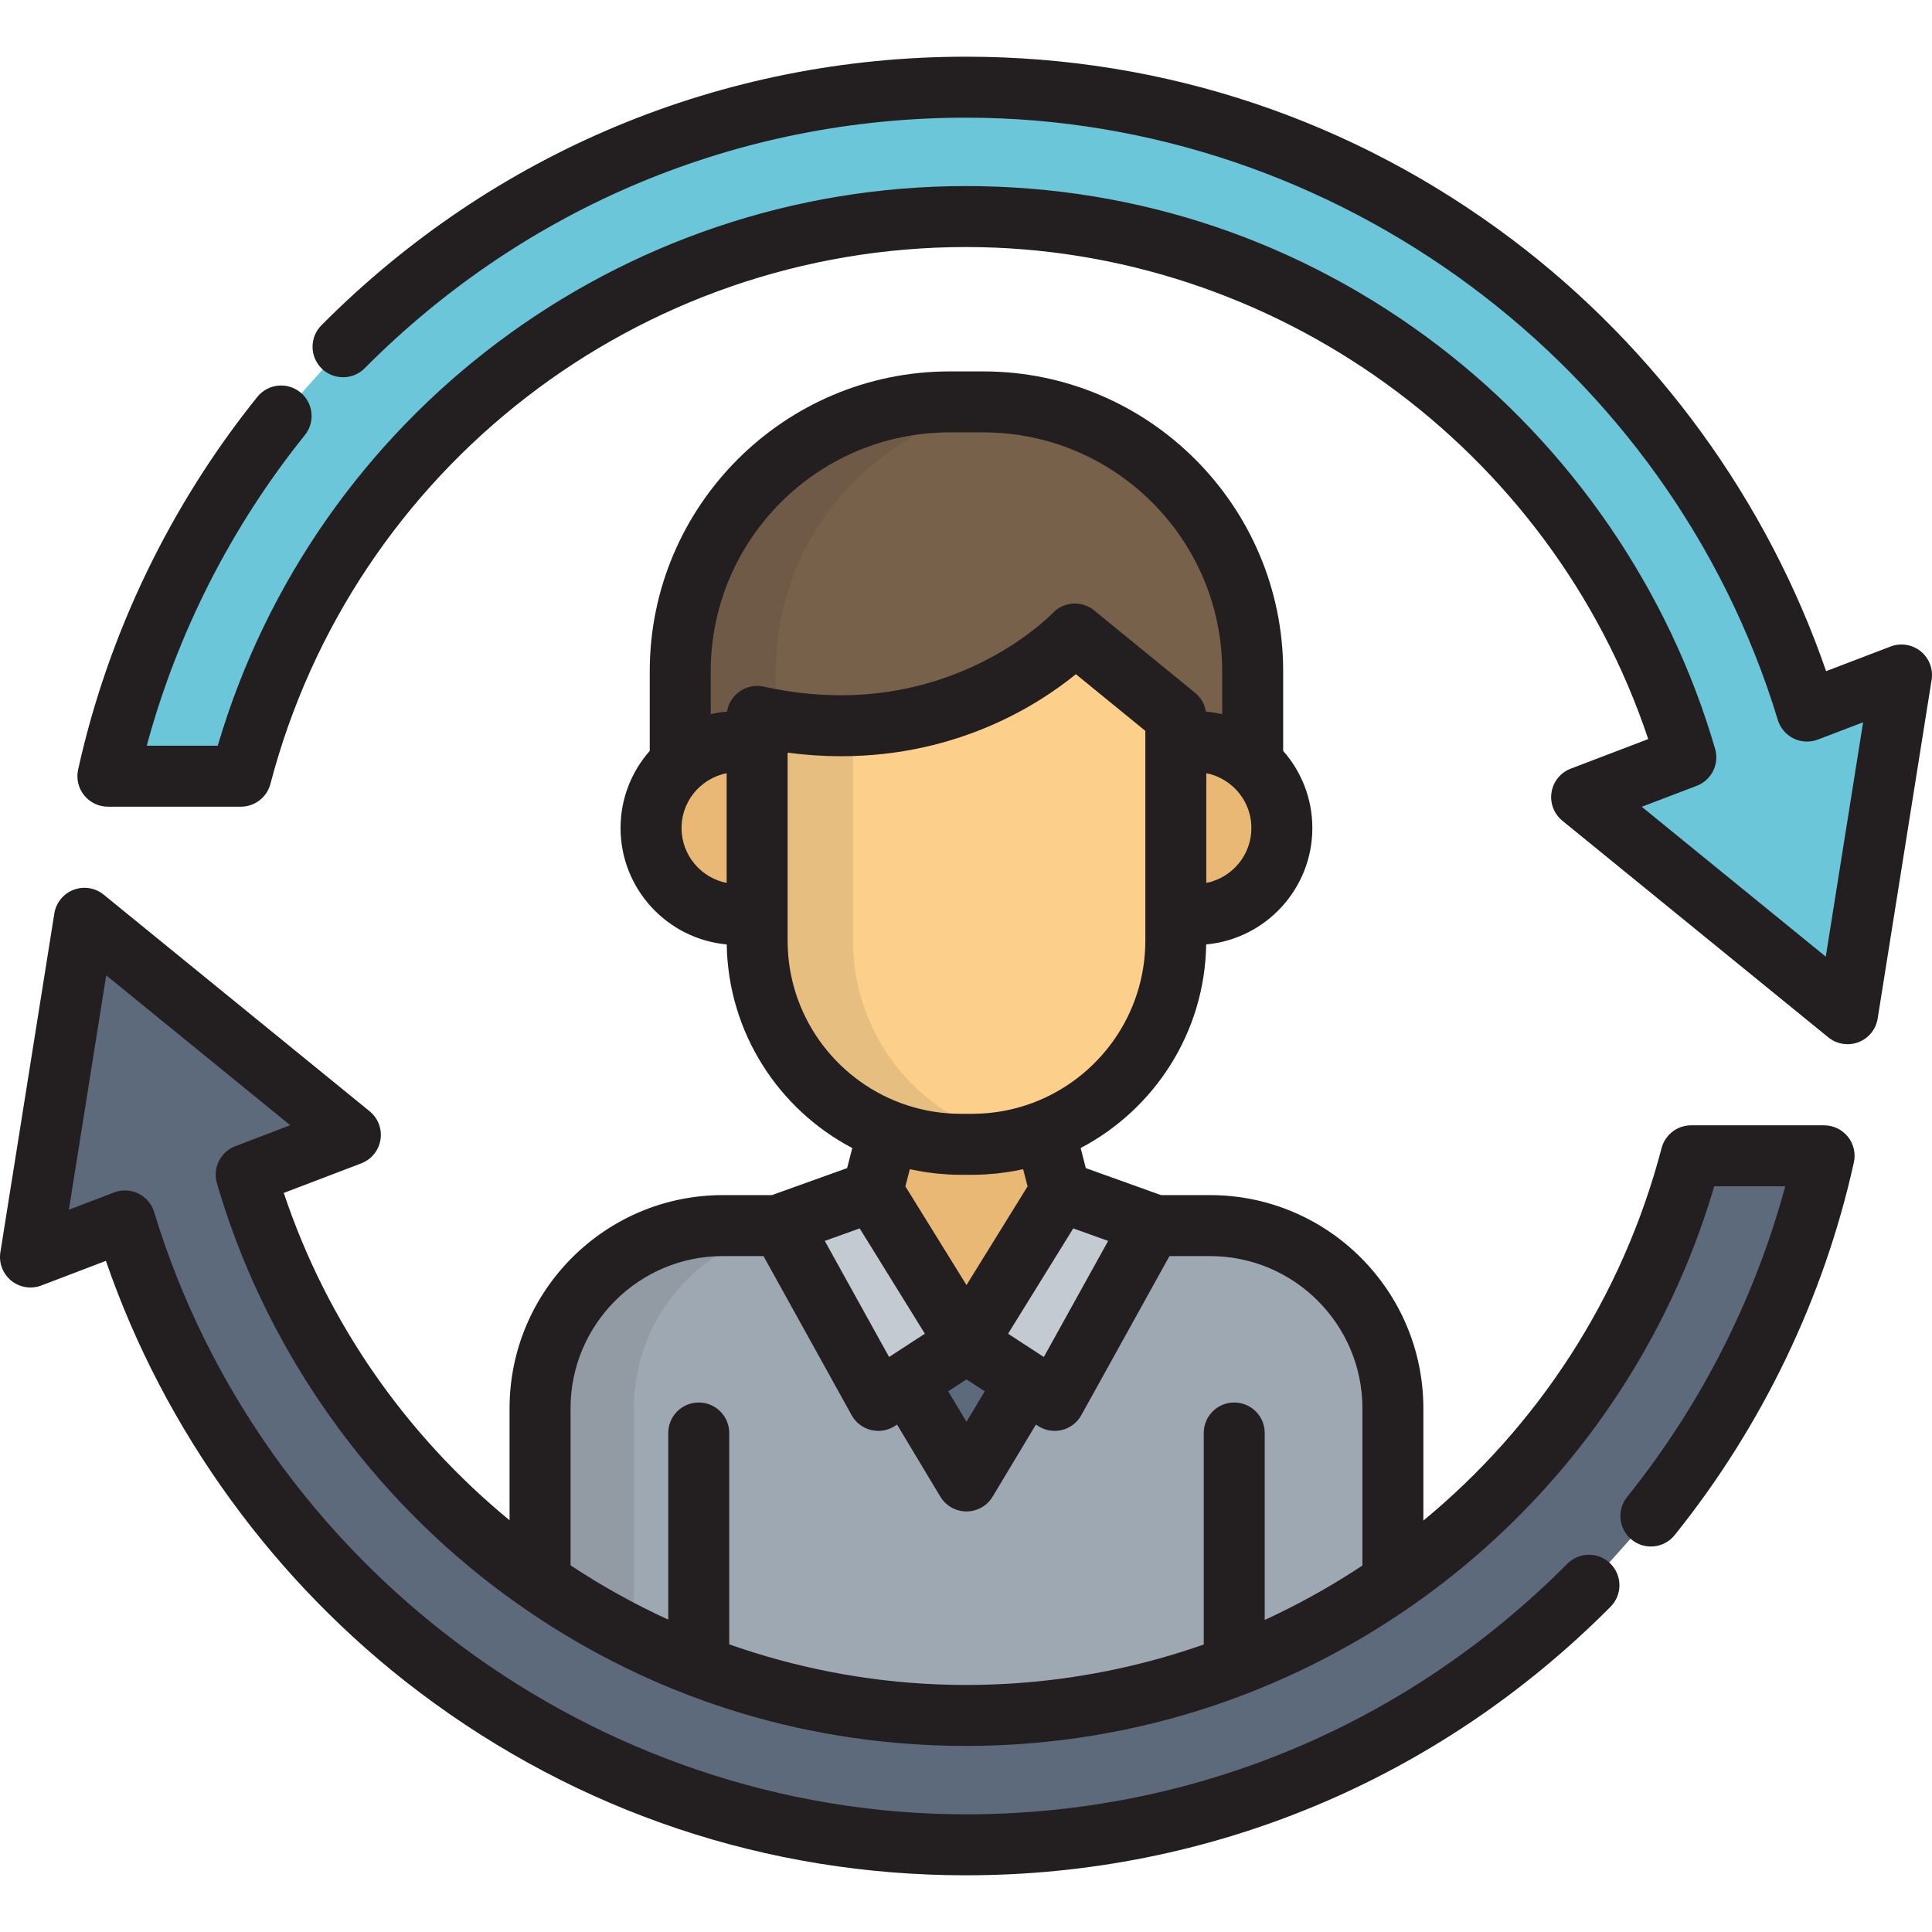 <?xml version="1.0" encoding="iso-8859-1"?>
<!-- Generator: Adobe Illustrator 19.0.0, SVG Export Plug-In . SVG Version: 6.00 Build 0)  -->
<svg xmlns="http://www.w3.org/2000/svg" xmlns:xlink="http://www.w3.org/1999/xlink" version="1.1" id="Layer_1" x="0px" y="0px" viewBox="0 0 511.999 511.999" style="enable-background:new 0 0 511.999 511.999;" xml:space="preserve">
<path style="fill:#9EA8B2;" d="M320.698,324.797h-15.544l-25.666,46.322l-23.364-15.209l-23.366,15.209l-25.663-46.322h-15.547  c-26.749,0-48.43,21.683-48.43,48.43v46.09c32.074,22.242,70.98,35.294,112.882,35.294c42.007,0,81.005-13.114,113.128-35.457  v-45.927C369.129,346.48,347.448,324.797,320.698,324.797z"/>
<g style="opacity:0.1;">
	<path style="fill:#231F20;" d="M167.991,373.227c0-23.716,17.05-43.436,39.56-47.605l-0.457-0.825h-15.546   c-26.749,0-48.43,21.683-48.43,48.43v46.09c7.896,5.475,16.207,10.391,24.873,14.695V373.227z"/>
</g>
<g>
	<polygon style="fill:#C3CAD1;" points="231.252,315.721 256.125,355.91 232.758,371.119 206.905,324.459  "/>
	<polygon style="fill:#C3CAD1;" points="280.997,315.721 256.125,355.91 279.489,371.119 305.342,324.459  "/>
</g>
<polygon style="fill:#5D6A7C;" points="240.334,366.187 256.125,392.466 271.913,366.187 256.125,355.91 "/>
<path style="fill:#77614A;" d="M195.442,196.534c1.792,0,3.53,0.225,5.205,0.616v-7.296c53.24,11.697,84.192-21.835,84.192-21.835  l26.762,21.835v7.296c1.675-0.391,3.413-0.616,5.205-0.616c5.826,0,11.128,2.192,15.169,5.777v-24.416  c0-39.428-31.965-71.39-71.391-71.39h-8.923c-39.426,0-71.39,31.963-71.39,71.39v24.414  C184.313,198.726,189.615,196.534,195.442,196.534z"/>
<g style="opacity:0.1;">
	<path style="fill:#231F20;" d="M205.616,177.895c0-36.648,27.625-66.831,63.179-70.905c-2.696-0.309-5.432-0.485-8.21-0.485h-8.923   c-39.426,0-71.39,31.963-71.39,71.39v24.414c4.042-3.583,9.344-5.775,15.169-5.775c1.792,0,3.53,0.225,5.205,0.616v-7.296   c1.679,0.369,3.335,0.693,4.969,0.974V177.895z"/>
</g>
<path style="fill:#FCCF8B;" d="M200.647,189.854v59.427c0,29.809,24.168,53.972,53.97,53.972h3.011  c29.804,0,53.973-24.164,53.973-53.972v-59.427l-26.762-21.835C284.839,168.019,253.886,201.551,200.647,189.854z"/>
<g style="opacity:0.1;">
	<path style="fill:#231F20;" d="M226.039,249.281v-57.004c-7.779,0.259-16.257-0.417-25.392-2.424v59.427   c0,29.809,24.168,53.972,53.97,53.972h3.011c3.838,0,7.579-0.407,11.191-1.17C244.385,296.93,226.039,275.251,226.039,249.281z"/>
</g>
<g>
	<path style="fill:#EAB875;" d="M200.647,197.15c-1.675-0.391-3.413-0.616-5.205-0.616c-12.649,0-22.906,10.255-22.906,22.904   s10.256,22.904,22.906,22.904c1.792,0,3.53-0.227,5.205-0.616L200.647,197.15L200.647,197.15z"/>
	<path style="fill:#EAB875;" d="M311.601,197.15c1.675-0.391,3.413-0.616,5.205-0.616c12.649,0,22.904,10.255,22.904,22.904   s-10.255,22.904-22.904,22.904c-1.792,0-3.53-0.227-5.205-0.616V197.15z"/>
	<path style="fill:#EAB875;" d="M280.997,315.721l-4.126-16.013c-5.98,2.283-12.463,3.545-19.244,3.545h-3.011   c-6.781,0-13.262-1.262-19.24-3.545l-4.124,16.013l0,0l24.873,40.19L280.997,315.721L280.997,315.721z"/>
</g>
<path style="fill:#5D6A7C;" d="M437.502,401.761c22.063-27.424,38.051-59.933,45.905-95.461h-35.254  C425.823,391.538,348.141,454.612,256,454.612c-90.331,0-166.757-60.622-190.765-143.315l27.616-10.54l-70.477-57.401L8.079,333.118  l25.047-9.562C62.151,419.129,151.069,488.892,256,488.892c64.46,0,122.884-26.326,165.089-68.79"/>
<path style="fill:#6AC6D8;" d="M74.497,110.238c-22.063,27.424-38.053,59.933-45.905,95.461h35.254  C86.176,120.46,163.857,57.387,255.998,57.387c90.331,0,166.757,60.622,190.765,143.315l-27.616,10.54l70.477,57.401l14.297-89.764  l-25.047,9.562C449.847,92.87,360.93,23.105,255.998,23.105c-64.462,0-122.884,26.326-165.089,68.79"/>
<g>
	<path style="fill:#231F20;" d="M483.407,298.221h-35.254c-3.673,0-6.884,2.479-7.815,6.032   c-10.426,39.797-33.013,73.886-63.131,98.715v-29.741c0-31.159-25.35-56.509-56.509-56.509h-13.006l-19.939-7.157l-1.37-5.32   c19.494-10.241,32.898-30.54,33.272-53.958c15.753-1.443,28.133-14.723,28.133-30.846c0-7.83-2.926-14.986-7.734-20.446v-21.095   c0-43.82-35.65-79.469-79.47-79.469h-8.923c-43.82,0-79.469,35.65-79.469,79.469v21.093c-4.81,5.46-7.737,12.617-7.737,20.449   c0,16.124,12.381,29.402,28.136,30.846c0.374,23.42,13.779,43.72,33.273,53.959l-1.369,5.318l-19.941,7.157h-13.005   c-31.159,0-56.509,25.35-56.509,56.509v29.658c-27.163-22.341-48.287-52.137-59.833-86.746l20.527-7.835   c2.695-1.029,4.637-3.417,5.095-6.265c0.458-2.848-0.639-5.725-2.875-7.547l-70.477-57.401c-2.241-1.825-5.286-2.314-7.983-1.283   c-2.699,1.031-4.643,3.424-5.096,6.277L0.101,331.848c-0.455,2.849,0.646,5.724,2.886,7.543c2.241,1.819,5.28,2.305,7.973,1.276   l17.104-6.53c15.545,45.107,44.838,85.474,83.171,114.379c42.041,31.701,92.101,48.456,144.766,48.456   c64.537,0,125.203-25.277,170.818-71.174c3.145-3.165,3.129-8.281-0.034-11.425c-3.163-3.144-8.278-3.129-11.425,0.034   c-42.562,42.823-99.156,66.407-159.359,66.407c-98.135,0-186.604-65.632-215.144-159.605c-0.651-2.144-2.164-3.921-4.176-4.908   c-2.012-0.987-4.343-1.092-6.436-0.292l-11.989,4.577l9.893-62.11l48.764,39.717l-14.557,5.556c-3.927,1.499-6.05,5.762-4.877,9.8   c12.227,42.117,38.283,80.058,73.366,106.837c32.021,24.44,69.517,38.698,109.26,41.699c0.21,0.016,0.42,0.029,0.63,0.044   c1.074,0.078,2.149,0.152,3.226,0.213c0.423,0.025,0.848,0.042,1.271,0.065c0.888,0.045,1.775,0.092,2.666,0.126   c0.693,0.027,1.387,0.043,2.081,0.063c0.644,0.018,1.288,0.042,1.934,0.055c1.361,0.027,2.723,0.041,4.088,0.041   c1.387,0,2.774-0.015,4.158-0.043c0.36-0.008,0.719-0.022,1.077-0.03c1.04-0.026,2.078-0.055,3.114-0.097   c0.358-0.014,0.714-0.034,1.071-0.051c1.053-0.047,2.106-0.099,3.156-0.163c0.296-0.018,0.591-0.04,0.888-0.059   c1.131-0.073,2.261-0.153,3.389-0.245c0.201-0.016,0.402-0.034,0.603-0.052c1.247-0.104,2.494-0.22,3.737-0.347   c0.078-0.008,0.155-0.016,0.233-0.024c22.112-2.284,43.558-8.097,63.685-17.237c0.109-0.05,0.218-0.099,0.327-0.149   c0.983-0.449,1.965-0.905,2.941-1.369c0.433-0.205,0.865-0.413,1.296-0.62c0.612-0.296,1.223-0.595,1.831-0.897   c0.773-0.382,1.545-0.77,2.313-1.162c0.222-0.113,0.444-0.227,0.665-0.343c49.186-25.321,87.479-69.97,103.804-125.424h18.816   c-8.058,29.833-22.429,58.116-41.901,82.318c-2.797,3.476-2.246,8.562,1.231,11.359c3.477,2.796,8.563,2.246,11.359-1.23   c23.149-28.772,39.573-62.93,47.499-98.781c0.528-2.391-0.056-4.894-1.589-6.803C488.173,299.332,485.856,298.221,483.407,298.221z    M227.824,325.535l17.274,27.912l-9.171,5.97c-0.003,0.002-0.006,0.004-0.01,0.008l-0.295,0.193l-17.044-30.763L227.824,325.535z    M256.125,365.551l4.85,3.157l-4.85,8.072l-4.851-8.072L256.125,365.551z M276.627,359.617l-9.476-6.168l17.275-27.913l9.245,3.319   L276.627,359.617z M319.68,233.982v-29.076c2.551,0.511,4.947,1.687,6.935,3.449c0.037,0.032,0.075,0.059,0.113,0.09   c3.004,2.715,4.903,6.632,4.903,10.992C331.63,226.629,326.484,232.641,319.68,233.982z M188.352,177.895   c0-34.91,28.401-63.311,63.311-63.311h8.923c34.91,0,63.312,28.401,63.312,63.311v11.385c-0.025-0.005-0.05-0.009-0.074-0.015   c-0.673-0.156-1.353-0.294-2.041-0.406c-0.013-0.002-0.025-0.004-0.037-0.006c-0.679-0.109-1.365-0.195-2.057-0.26   c-0.036-0.003-0.071-0.01-0.108-0.013c-0.017-0.11-0.045-0.218-0.068-0.326c-0.018-0.092-0.036-0.184-0.057-0.275   c-0.052-0.214-0.113-0.426-0.181-0.636c-0.017-0.052-0.029-0.104-0.047-0.155c-0.09-0.259-0.195-0.511-0.31-0.758   c-0.03-0.066-0.067-0.127-0.099-0.192c-0.091-0.181-0.186-0.36-0.29-0.533c-0.05-0.082-0.101-0.162-0.154-0.241   c-0.099-0.153-0.204-0.303-0.313-0.449c-0.059-0.079-0.118-0.157-0.181-0.234c-0.12-0.149-0.247-0.291-0.378-0.432   c-0.059-0.064-0.115-0.129-0.177-0.191c-0.196-0.197-0.4-0.387-0.617-0.563l-26.762-21.835c-3.267-2.666-8.019-2.361-10.927,0.665   c-0.031,0.031-0.065,0.059-0.095,0.092c-0.204,0.218-20.804,21.737-56.06,21.737c-6.681,0-13.573-0.77-20.485-2.289   c-2.389-0.526-4.889,0.061-6.796,1.594c-0.22,0.177-0.426,0.366-0.624,0.562c-0.065,0.065-0.124,0.132-0.186,0.198   c-0.129,0.138-0.256,0.278-0.375,0.424c-0.066,0.08-0.128,0.162-0.19,0.243c-0.109,0.143-0.212,0.291-0.31,0.442   c-0.055,0.084-0.11,0.167-0.162,0.252c-0.102,0.17-0.196,0.344-0.285,0.52c-0.036,0.07-0.074,0.138-0.108,0.208   c-0.117,0.249-0.223,0.502-0.315,0.762c-0.017,0.048-0.029,0.099-0.045,0.148c-0.071,0.213-0.134,0.429-0.186,0.648   c-0.022,0.092-0.039,0.184-0.057,0.277c-0.023,0.112-0.052,0.223-0.07,0.336c-0.036,0.003-0.071,0.01-0.107,0.013   c-0.693,0.065-1.38,0.151-2.059,0.26c-0.011,0.002-0.022,0.004-0.032,0.005c-0.692,0.112-1.373,0.251-2.049,0.407   c-0.023,0.005-0.047,0.009-0.07,0.014L188.352,177.895L188.352,177.895z M180.615,219.437c0-4.375,1.912-8.304,4.935-11.02   c0.026-0.023,0.056-0.039,0.082-0.062c1.987-1.762,4.384-2.939,6.935-3.449v29.076   C185.763,232.641,180.615,226.629,180.615,219.437z M208.726,249.281v-7.558v-42.256c0.68,0.089,1.357,0.158,2.036,0.235   c0.464,0.053,0.93,0.114,1.394,0.16c0.753,0.075,1.504,0.131,2.255,0.192c0.446,0.036,0.893,0.081,1.338,0.111   c0.814,0.055,1.626,0.089,2.437,0.125c0.378,0.017,0.757,0.044,1.134,0.057c1.186,0.04,2.369,0.061,3.545,0.061   c31.256,0,52.669-13.906,62.25-21.739l18.407,15.017v3.461v44.574v7.558c0,19.66-12.431,36.468-29.844,42.99   c-0.315,0.117-0.631,0.227-0.948,0.337c-0.358,0.125-0.716,0.249-1.078,0.365c-0.339,0.109-0.681,0.211-1.022,0.312   c-0.354,0.104-0.711,0.208-1.069,0.304c-0.34,0.092-0.682,0.179-1.024,0.263c-0.372,0.092-0.745,0.178-1.121,0.26   c-0.332,0.072-0.664,0.142-0.996,0.207c-0.397,0.078-0.798,0.148-1.2,0.214c-0.317,0.053-0.633,0.107-0.951,0.153   c-0.432,0.063-0.867,0.115-1.303,0.166c-0.294,0.034-0.587,0.072-0.882,0.1c-0.489,0.047-0.982,0.081-1.476,0.113   c-0.247,0.016-0.493,0.039-0.74,0.051c-0.742,0.036-1.488,0.057-2.238,0.057h-3.011c-0.751,0-1.495-0.022-2.237-0.057   c-0.251-0.012-0.5-0.034-0.75-0.051c-0.489-0.031-0.977-0.065-1.462-0.112c-0.302-0.029-0.601-0.068-0.902-0.103   c-0.428-0.05-0.855-0.101-1.279-0.163c-0.327-0.047-0.654-0.102-0.98-0.157c-0.389-0.066-0.778-0.134-1.163-0.208   c-0.346-0.068-0.692-0.14-1.036-0.215c-0.359-0.079-0.716-0.162-1.073-0.248c-0.359-0.087-0.716-0.179-1.074-0.275   c-0.337-0.092-0.673-0.189-1.007-0.287c-0.362-0.107-0.724-0.215-1.084-0.331c-0.336-0.109-0.669-0.224-1.002-0.339   c-0.341-0.118-0.683-0.237-1.022-0.364C221.145,285.734,208.726,268.934,208.726,249.281z M243.569,310.328   c0.397,0.072,0.793,0.15,1.192,0.213c0.693,0.111,1.392,0.2,2.091,0.288c0.39,0.05,0.778,0.108,1.169,0.149   c0.753,0.08,1.513,0.135,2.274,0.186c0.337,0.024,0.673,0.059,1.011,0.078c1.097,0.058,2.2,0.091,3.311,0.091h3.011   c1.111,0,2.214-0.032,3.31-0.091c0.345-0.018,0.686-0.055,1.031-0.079c0.754-0.053,1.507-0.106,2.254-0.185   c0.397-0.042,0.793-0.101,1.189-0.152c0.693-0.087,1.385-0.176,2.071-0.285c0.403-0.065,0.803-0.143,1.203-0.215   c0.681-0.123,1.359-0.25,2.033-0.395c0.141-0.03,0.283-0.052,0.424-0.083l1.173,4.55l-16.189,26.159l-5.556-8.977l-10.633-17.18   l1.172-4.55c0.14,0.031,0.283,0.052,0.423,0.082C242.206,310.077,242.886,310.204,243.569,310.328z M151.198,373.227   c0-22.25,18.101-40.351,40.351-40.351h10.784l23.358,42.159c1.087,1.962,2.94,3.383,5.116,3.925   c0.299,0.074,0.602,0.127,0.906,0.167c0.097,0.013,0.194,0.017,0.292,0.026c0.207,0.019,0.413,0.034,0.619,0.038   c0.045,0.001,0.089,0.009,0.134,0.009c0.057,0,0.113-0.011,0.171-0.012c0.273-0.005,0.543-0.026,0.812-0.058   c0.083-0.01,0.165-0.016,0.248-0.029c0.336-0.052,0.669-0.124,0.996-0.218c0.073-0.021,0.143-0.048,0.217-0.071   c0.265-0.084,0.525-0.181,0.78-0.293c0.089-0.039,0.178-0.078,0.266-0.12c0.315-0.151,0.623-0.315,0.919-0.506l0.557-0.363   l11.477,19.099c1.461,2.431,4.089,3.918,6.925,3.918c2.836,0,5.465-1.488,6.925-3.919l11.474-19.099l0.557,0.362   c0.295,0.192,0.603,0.355,0.918,0.506c0.088,0.043,0.179,0.082,0.268,0.121c0.254,0.111,0.513,0.208,0.777,0.292   c0.073,0.024,0.145,0.052,0.219,0.072c0.326,0.094,0.658,0.166,0.993,0.218c0.084,0.013,0.168,0.019,0.252,0.029   c0.268,0.033,0.538,0.053,0.808,0.058c0.057,0.001,0.114,0.013,0.172,0.013c0.045,0,0.089-0.008,0.135-0.009   c0.206-0.003,0.411-0.018,0.618-0.038c0.098-0.01,0.195-0.014,0.293-0.026c0.304-0.04,0.606-0.093,0.906-0.167   c2.176-0.542,4.029-1.963,5.116-3.925l23.359-42.159h10.784c22.25,0,40.351,18.101,40.351,40.351v41.649   c-7.317,4.857-14.913,9.17-22.733,12.936c-0.642,0.308-1.283,0.619-1.928,0.921c-0.196,0.092-0.394,0.18-0.59,0.271   c-0.212,0.098-0.427,0.192-0.639,0.289v-49.541c0-4.463-3.616-8.079-8.079-8.079c-4.462,0-8.079,3.616-8.079,8.079v56.058   c-14.883,5.222-30.545,8.642-46.697,10.023c-0.173,0.015-0.347,0.028-0.521,0.043c-1.064,0.088-2.13,0.166-3.198,0.236   c-0.306,0.02-0.613,0.04-0.92,0.059c-0.95,0.058-1.902,0.107-2.855,0.151c-0.367,0.017-0.735,0.036-1.102,0.051   c-0.933,0.038-1.869,0.065-2.805,0.088c-0.358,0.009-0.715,0.023-1.074,0.029c-1.273,0.026-2.55,0.041-3.827,0.041   c-1.248,0-2.495-0.013-3.739-0.038c-0.182-0.003-0.364-0.011-0.547-0.015c-1.107-0.025-2.214-0.056-3.317-0.101   c-0.045-0.002-0.092-0.004-0.137-0.006c-19.039-0.784-37.544-4.446-55.011-10.605v-56.013c0-4.463-3.617-8.079-8.079-8.079   c-4.463,0-8.079,3.616-8.079,8.079v49.465c-9.002-4.132-17.659-8.948-25.893-14.394v-41.599H151.198z"/>
	<path style="fill:#231F20;" d="M509.013,172.608c-2.24-1.818-5.279-2.305-7.974-1.276l-17.104,6.53   c-15.545-45.107-44.838-85.474-83.171-114.379c-42.041-31.701-92.101-48.456-144.766-48.456   c-64.537,0-125.203,25.277-170.818,71.174c-3.145,3.165-3.129,8.279,0.034,11.425c3.165,3.145,8.28,3.13,11.425-0.034   c42.563-42.822,99.157-66.407,159.359-66.407c98.135,0,186.604,65.632,215.144,159.606c0.651,2.144,2.164,3.921,4.176,4.908   c2.011,0.986,4.341,1.09,6.436,0.292l11.989-4.577l-9.893,62.11l-48.764-39.717l14.557-5.556c3.929-1.499,6.05-5.762,4.877-9.8   c-12.227-42.117-38.283-80.058-73.366-106.837c-36.26-27.676-79.539-42.304-125.156-42.304   c-91.838,0-172.491,60.673-198.291,148.312H38.891c8.054-29.83,22.426-58.113,41.9-82.318c2.798-3.476,2.246-8.562-1.231-11.359   c-3.477-2.795-8.562-2.246-11.359,1.231c-23.151,28.777-39.577,62.935-47.499,98.782c-0.528,2.391,0.056,4.893,1.59,6.801   c1.534,1.909,3.85,3.02,6.3,3.02h35.255c3.673,0,6.884-2.479,7.815-6.032c21.946-83.771,97.749-142.28,184.337-142.28   c81.765,0,155.059,53.254,180.794,130.394l-20.527,7.836c-2.695,1.029-4.637,3.417-5.095,6.265   c-0.458,2.848,0.639,5.724,2.875,7.547l70.477,57.401c1.464,1.192,3.273,1.815,5.103,1.815c0.969,0,1.947-0.174,2.88-0.531   c2.699-1.031,4.643-3.424,5.096-6.277l14.296-89.764C512.353,177.302,511.252,174.427,509.013,172.608z"/>
</g>
<g>
</g>
<g>
</g>
<g>
</g>
<g>
</g>
<g>
</g>
<g>
</g>
<g>
</g>
<g>
</g>
<g>
</g>
<g>
</g>
<g>
</g>
<g>
</g>
<g>
</g>
<g>
</g>
<g>
</g>
</svg>
